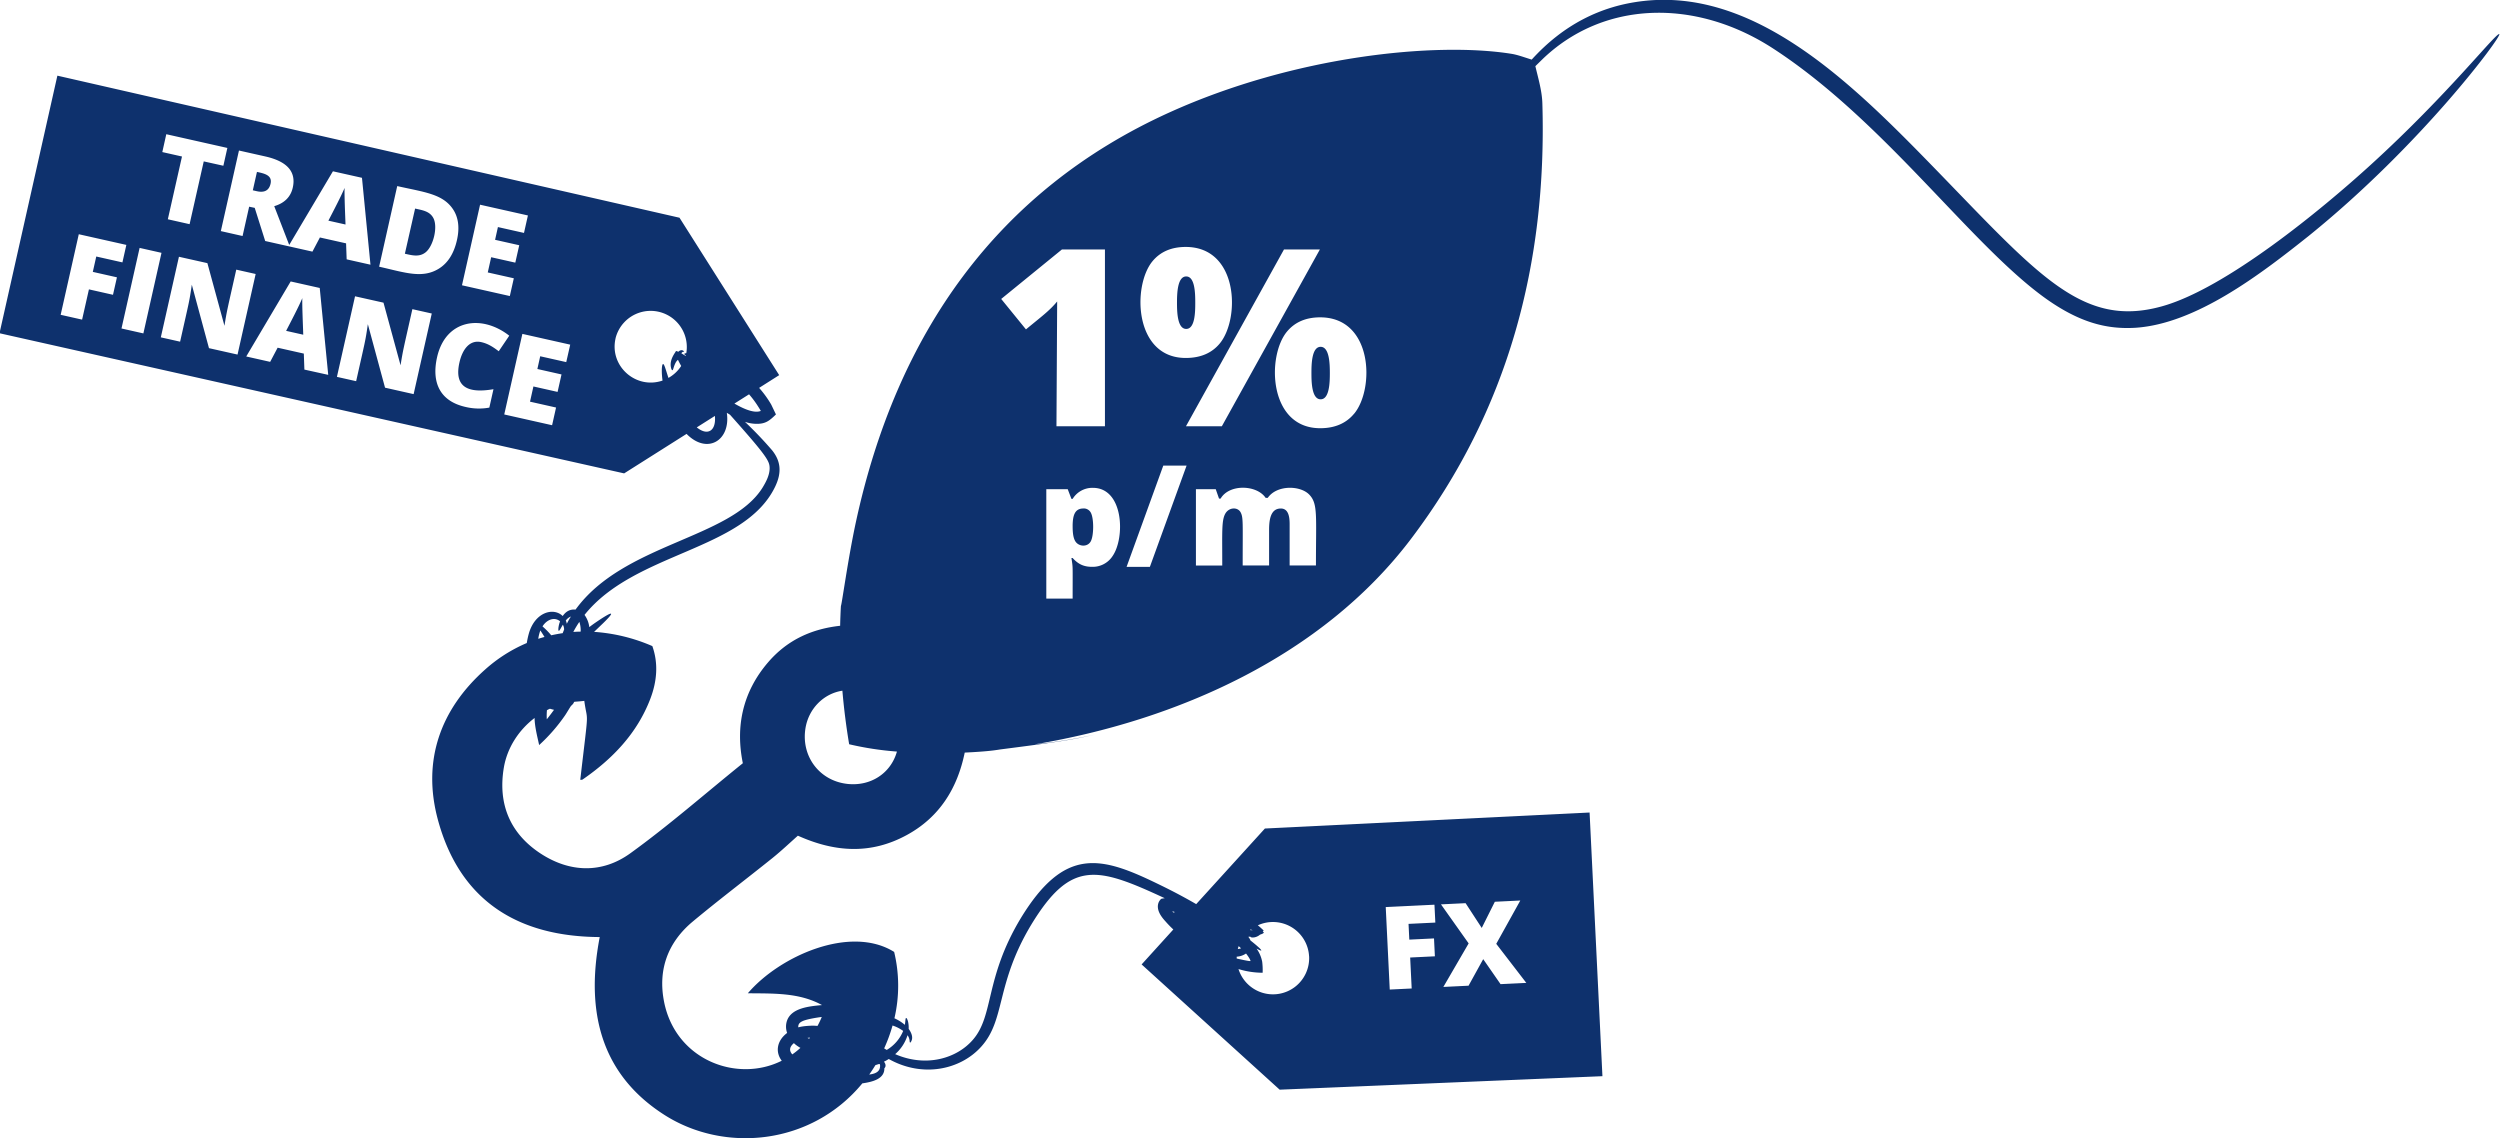 <svg xmlns="http://www.w3.org/2000/svg" width="1766" height="804" fill="#0e316d"><path d="M932.9 245c-6.3 0-6.5 12.23-6.5 18.54s.2 18.53 6.5 18.53 6.5-12.27 6.5-18.53-.23-18.54-6.5-18.54zm-94.97-12.65c6.3 0 6.4-12.17 6.4-18.53s-.15-18.54-6.4-18.54-6.5 12.23-6.5 18.54.2 18.53 6.5 18.53zm-72.7 126.85c-6.24 0-7.36 5.4-7.52 11.6 0 3.43 0 8.4 1.86 11.5 2.34 3.9 8.72 4.4 11 0 2.15-4.08 2.23-16 0-20.13a5.61 5.61 0 0 0-5.34-2.99zm-574.1-229.44c1.36-6.06-4.5-7.2-9.62-8.33l-2.92 13 2.88.65q8.06 1.8 9.66-5.32zm52.3 2.96c-2.47 5.9-8.1 16.67-11.46 23.15l12.1 2.72c-.3-8.13-.85-21.13-.65-25.87zm-29.86 77.84c-2.45 5.86-8.18 16.85-11.46 23.15l12.1 2.72c-.22-7.18-.85-21.05-.65-25.87zm87.08-32.33c5.46-4.35 8.7-17.76 5.57-24-2.54-5.06-7.83-5.73-13-6.9l-7.22 31.9c5.14 1.15 10.2 2.56 14.65-1zM1765.53 24.1c-2-1.55-35.56 42-91 92.46-34.45 31.4-102.32 87.37-147.47 99.86-59.24 16.46-90.64-26.54-172.22-109.6C1301.43 52.58 1236.27-7.82 1161 .7c-30.2 3.38-56.75 16.88-79 41.4-5.78-1.77-9.93-3.38-14.22-4.07-53.78-8.6-153.36 1.4-241.7 41.4C704 134.72 633.33 236.1 604.63 368.67c-5.62 26-10.1 59.26-10.6 59.3-.27 4.57-.45 9.28-.55 14.08-19.4 2.14-36.84 9.53-50.74 25.63-18.14 21-23.3 45.54-18 71.46-27 21.77-52.3 44-79.5 63.64-20 14.44-42.87 13.67-63.6 0-21.46-14.17-30-35-25.74-60.46 2.34-14 10.44-26.53 21.73-35.14.06 6.05 1.94 13.2 3.22 19.14a122.67 122.67 0 0 0 18.44-21.19c1.4-2.12 3.77-6.24 4.2-6.6 4.4-3.88-1.78-2.18 9.26-3.43 2.37 17.37 3.42 1.7-2.85 55.76.34-.05 1.22.1 1.75-.27 21.1-14.58 38.35-32.5 47.7-56.84 4.72-12.3 5.85-25 1.46-37.35a124 124 0 0 0-41.15-10.05l6.37-6.1c8.35-8.1 7.3-8.83-2.12-2.64-8.18 5.43-7.58 5.64-7.65 5.22a18.39 18.39 0 0 0-3.35-8.46c35.58-44.52 112.5-45.16 134.53-90.33 5.26-10.76 3.72-18.7-1.93-25.84a269 269 0 0 0-19.27-20.2 27.41 27.41 0 0 0 7.42 1.38c7 .26 9.76-2.06 14.45-6.6 0-.1-.72-1.55-3.3-6.95a73.12 73.12 0 0 0-8.57-11.83l14.18-9L480 153.8 40.53 53.45-.35 235.4l441.24 99 44.1-27.9c14.6 14.9 31.33 4.62 28.43-14.9.73.46 1.5.9 2.25 1.36 26.54 29.76 27.93 32.83 28 37.73 0 5.07-2.62 9.85-5.1 13.93-22.74 36.07-98.17 39.27-132 86-3.9-.4-6.9 1.35-9.07 4.56-6.44-6.35-19.55-2.86-23.9 12.27a61.36 61.36 0 0 0-1.48 6.79 106.26 106.26 0 0 0-29.23 18.54c-32.05 28.44-44.72 64.83-33.6 106.16 15.42 57.26 56.42 82.72 114.36 83-11.1 57.43 4.22 99.18 45.72 125.65 42.5 27.12 103.83 21.33 139.78-22.3 7.4-1.05 15.74-3.2 15.57-10.7 1.2-1.07 1-2.72.1-4.08-.64-.95-.74 0 3-2.43 23.9 13.42 50.5 7.63 65.16-8.53 17.5-19.17 10.12-44.17 35.55-86.43 28-46 46.44-40.84 94.26-18.62-.84.12-1.68.24-2.48.43a6.81 6.81 0 0 0-2 2.95c-1.55 4.7 1.62 9.35 5 13a74.55 74.55 0 0 0 5.53 5.7l-22.4 24.7 97.52 88.47 228-9.53-9.07-186.25-229.36 11.3-48.53 53.4c-8.63-5-17.35-9.6-27.1-14.3-40.15-19.5-65.8-26.62-96.83 24.26-25.53 42.42-18.83 68.66-33.85 85.9-11.46 13.24-33.1 19.6-54.87 10.12a29.22 29.22 0 0 0 8.73-13.36 8 8 0 0 1 1.51 4.53c.2 1.5 1.14.12 1.57-1.38.67-2.44-.6-5.4-2.27-7.63.2-4.8-1.22-7.83-1.8-7.7s-.4 1.9-.9 4.84a31 31 0 0 0-7.37-4.63 101.61 101.61 0 0 0-.19-46.88c-30.9-19.3-80.9 2.87-103.35 29.2 18.16.23 36.25-.55 52.4 8.35-9.4.85-21.37 2.1-24.65 10.78a13.08 13.08 0 0 0 0 8.9c-7.36 5.55-8.44 13.55-3.8 19.63-31.58 15.82-75.1-.48-83.16-41.8-4.4-22.53 2.7-41.86 20.3-56.53 18.47-15.38 37.66-29.88 56.4-44.94 6.3-5.07 12.18-10.68 17.86-15.7 26.87 12.08 51.94 13 76.48-.22 23.54-12.65 36.18-33.2 41.37-58.48 18.4-.88 22.65-1.9 25.67-2.3 44.67-5.7 52.07-7.17 66.76-10.5a384.77 384.77 0 0 1-43.11 7c101-16.9 203.3-62.46 265.87-145.07 68.88-90.94 96.22-194.93 92.85-307.82-.27-8.85-2.94-17.63-4.94-26.2l4.55-4.46C1132.25.38 1197-1.27 1251.5 33.6c78.35 50.5 139.07 137.46 192.17 176.23 25.36 18.45 45 22.85 64.65 21.72 42.93-2.75 88.56-37.83 122.6-64.93 79.85-64.5 136.42-141.06 134.6-142.5zM537.42 290.3zm-3.2-5.16c.48.65 3.28 5.05 3.2 5.15-5.18 2.08-13.78-2.43-18.64-5.2l10.35-6.55a66.53 66.53 0 0 1 5.1 6.61zM339.12 144.6l33.8 7.6-2.77 12.34-18.42-4.14-2 9 17.06 3.83-2.78 12.3-17.05-3.83-2.4 10.75 18.4 4.13-2.82 12.54-33.8-7.6zm-58.52-13.15c19.25 4.33 32 5.5 39.3 16.2q5.88 8.68 2.9 21.92-3.2 14.25-12.78 20.2c-11.76 7.3-24.2 2.66-42.2-1.38zm-93.2-20.94q23.2 5.22 19.42 22-2.22 9.9-13.1 13.13l10.58 27.4L235.18 121l20.52 4.6 6 61.38-16.82-3.78-.4-11.3-18.5-4.15-5.27 10-33.37-7.5-7.4-23.42L176 146l-4.65 20.72-15.35-3.47 12.8-56.92zm-69.93-15.7l43.14 9.7-2.82 12.58-13.86-3.08-10 44.35-15.37-3.46 10-44.34-13.9-3.13zM79.82 208.24l-17-3.83L58 225.78l-15.15-3.4 12.8-56.92 33.6 7.54-2.77 12.35L68 181.2l-2.44 10.86 17.04 3.84zm6 23.8l12.8-56.92 15.46 3.48-12.8 56.92zm61.8 13.9L135.5 201.1c-1.76 12.2-1.82 11.55-8.27 40.26l-13.63-3.06 12.8-56.92 20.1 4.5 12.06 44.27c1.78-11.2 2-11.38 8.34-39.68l13.7 3.08-12.8 56.92zm67.4 15.14l-.4-11.3-18.5-4.16-5.28 10-16.9-3.8 31.4-53 20.52 4.6 6 61.38zm77.17 17.33l-20.2-4.55L259.85 229c-1.76 12.22-1.82 11.55-8.27 40.27L238 266.22l12.8-56.92 20.1 4.5 12.06 44.26c1.78-11.2 2-11.38 8.34-39.67l13.7 3.07zm56.4-3.48l-2.92 13a40.64 40.64 0 0 1-16.83-.47c-18-4.05-24.12-17.12-20.1-35.07 6-26.82 31.54-30.5 51-15.26l-7.43 11c-3.94-3-7.58-5.38-12.3-6.44-8.57-1.93-13.5 5.7-15.44 14.28-4 17.6 6.12 22.05 23.98 18.96zM400 255.8l-18.4-4.14-2 9 17.05 3.84-2.77 12.34L376.8 273l-2.4 10.74 18.4 4.14-2.8 12.5-33.8-7.6 12.8-56.92 33.8 7.6zm34.8-16.73a25.55 25.55 0 0 1 50 10.39c-1.75.24-1.92.72-.33 1.5l-.12.47-3-1.82a1.57 1.57 0 0 1 1.73-1.08c.18 0 .23.1.2 0-.8-1.67-2.9-1.37-4.15 0-.78-.36-1.58-1.06-2 .13-2.38 3.5-4.08 7.14-3.08 11.3.27 1.07.64 1.58.93 1.55.66 0 .7-2.28 2.3-5.34a6.48 6.48 0 0 1 1.65-2c.5 1.15 1.65 3.26 2.26 4.34a25.6 25.6 0 0 1-9 8.45c-1.88-5.7-2.92-9.9-3.8-9.8-.57.05-1 2.23-.87 6.17.06 1.56.2 3.4.5 5.5-18.7 6.46-37.64-10.1-33.2-29.73zm57.4 62.83l12.8-8.1c1 10.44-5 14.44-12.8 8.1zm-86.94 144a69.67 69.67 0 0 1 4-6.61 19 19 0 0 1 .92 6.89c-5.88.08-5.38.52-4.92-.33zm-19 62.3a44.92 44.92 0 0 1 .1-6.52c2.94-1.52 1.36-1 5-.27-2.65 3.66-5.05 6.68-5.14 6.74zm17-72.62a56.91 56.91 0 0 0-2.87 5.06 9.73 9.73 0 0 0-.7-2.32 8.31 8.31 0 0 1 3.53-2.79zm-7.63 3.32a19.27 19.27 0 0 0-1.12 4.3c-.2 1.5-.08 2.32.2 2.4.52.14 1.5-2 2.9-4.3a6.91 6.91 0 0 1 .79 2.37c.16 1.28.34.34-.93 3.6q-4.08.6-8.07 1.5a54.35 54.35 0 0 0-6.18-6.28c2.78-4.46 8.12-7.1 12.38-3.62zm-13.9 6.47c.14.2 2 3.1 2.9 4.58-1.47.4-3 .84-4.4 1.32a28.62 28.62 0 0 1 1.48-5.95zM883 657a7.265 7.265 0 0 1 .54-.43c1.66.76 1.8.6-.54.43zm-54.7-13c-.2-.37 0-.24 1.75.3-1.5.37-1.13.47-1.76-.3zm46.7 24.37q.88.75 1.7 1.53a8.6 8.6 0 0 1-2.32.46c.22-.68.42-1.36.6-2zm-1.4 8.73v-1.3a13.15 13.15 0 0 0 6.59-2.23c.9 1.1 3 4 3.17 5.24.01.56-9.15-1.57-9.72-1.7zm161.7-39.1l11.4 17.5 9.25-18.5 18-.88-17 30.6 21.24 27.6-18.2.88-12.25-17.66-10.35 18.76-17.8.87 17.87-30.75-19.55-27.58zm-22 1.08l.62 12.63-18.93.92.54 11.12 17.45-.85.62 12.64-17.46.85 1.07 21.88-15.5.75-2.83-58.27zm-88.54 36.46a25.56 25.56 0 0 1-49.9 9 58.66 58.66 0 0 0 17.07 2.61 48.44 48.44 0 0 0-.31-7.74 23.8 23.8 0 0 0-4-9.35c7 3.84 1.87-.83-4.3-5.73-1.2-3.1-2.53-2.4-.08-2.7.1.84 3.73 1.24 6.86-1.4 1.83-.57 3.7-1.45 1.9-2.07l.65-.86c-1.63-1.53-2.47-2.35-4.12-3.66a25.57 25.57 0 0 1 36.2 21.86zm-353.2 58.23c-1-.5-1-.54-1.1-.6a9.2 9.2 0 0 1 1.73-.18zm49.84 21.14c-1 2.9-4.33 3.77-7.38 4.15q2.3-3.24 4.36-6.63c3.06-1 2.57-.93 3.2-.57a5.26 5.26 0 0 1-.21 3zm.88 0c-.18-.07-.42-.3.22 0a.41.41 0 0 1-.26-.04zM638 728.25a28 28 0 0 1-11.61 13.43l-1.82-1.1a111.6 111.6 0 0 0 5.92-16.16 27.06 27.06 0 0 1 7.51 3.82zM563.9 725c.1-2 1.48-3 3.36-3.82 3.06-1.3 9.94-2.4 13.24-2.8a61.94 61.94 0 0 1-3 6.32c-1.24-.08-2.48-.2-3.74-.17-10.75.35-9.92 2.1-9.86.48zm-3.14 11.93c.2-.17.48.84 4.65 3.3a56.78 56.78 0 0 1-5.71 4.59c-2.6-2.8-1.78-5.53 1.06-7.9zM814.1 184.56q8.38-10.12 23.5-10.12c37.3 0 38.55 50.52 24.1 68.12q-8.46 10.3-24.1 10.3c-36.58 0-37.76-51.03-23.5-68.3zM598.17 553.7c-19.3-2.33-32.12-19.3-29.27-38.72 2.1-14.34 12.94-25.06 26.16-27.07a477.475 477.475 0 0 0 4.78 37.83 219.32 219.32 0 0 0 33.75 5.17c-4.27 15.3-18.6 24.82-35.42 22.8zm126.58-321l-17.5-21.52 42.88-34.94h30.4V301.1h-34.25l.5-88.15c-5.4 6.56-11 10.6-22.04 19.73zm61.1 160.22a16.74 16.74 0 0 1-14.39 7.49c-6 0-9.87-1.95-13.75-6.23h-.85c1.13 7.5.85 4 .85 28.68h-18.6v-77.3h15.13l2.62 6.85h.85a16.31 16.31 0 0 1 14.29-7.8c21.92 0 22.85 35.6 13.85 48.3zm26.43 7.5h-16.46l25.92-71.5h16.46zm25.48-99.3L907 176.23h25.36L863.12 301.1zm91.82 98.34H911v-29.3c0-5.3-.93-10.95-6.23-10.95-7.22 0-8.28 7.9-8.28 15.13v25.12h-18.66c0-30.26.48-33.85-1.43-37.5-2.08-4-8.48-3.73-11 1.16s-2 12.8-2 36.35h-18.6v-53.9h14l2.33 6.66h1.1c6.1-10.55 25.66-9.8 31.83-.52h1.47c6.4-9.33 23.16-8.93 29.45-2.2 6.03 6.42 4.6 14.5 4.6 49.95zm27-107.27q-8.5 10.3-24 10.3c-36.55 0-37.78-50.93-23.5-68.2q8.37-10.12 23.5-10.12c37.3 0 38.55 50.45 24.03 68.03z"/></svg>